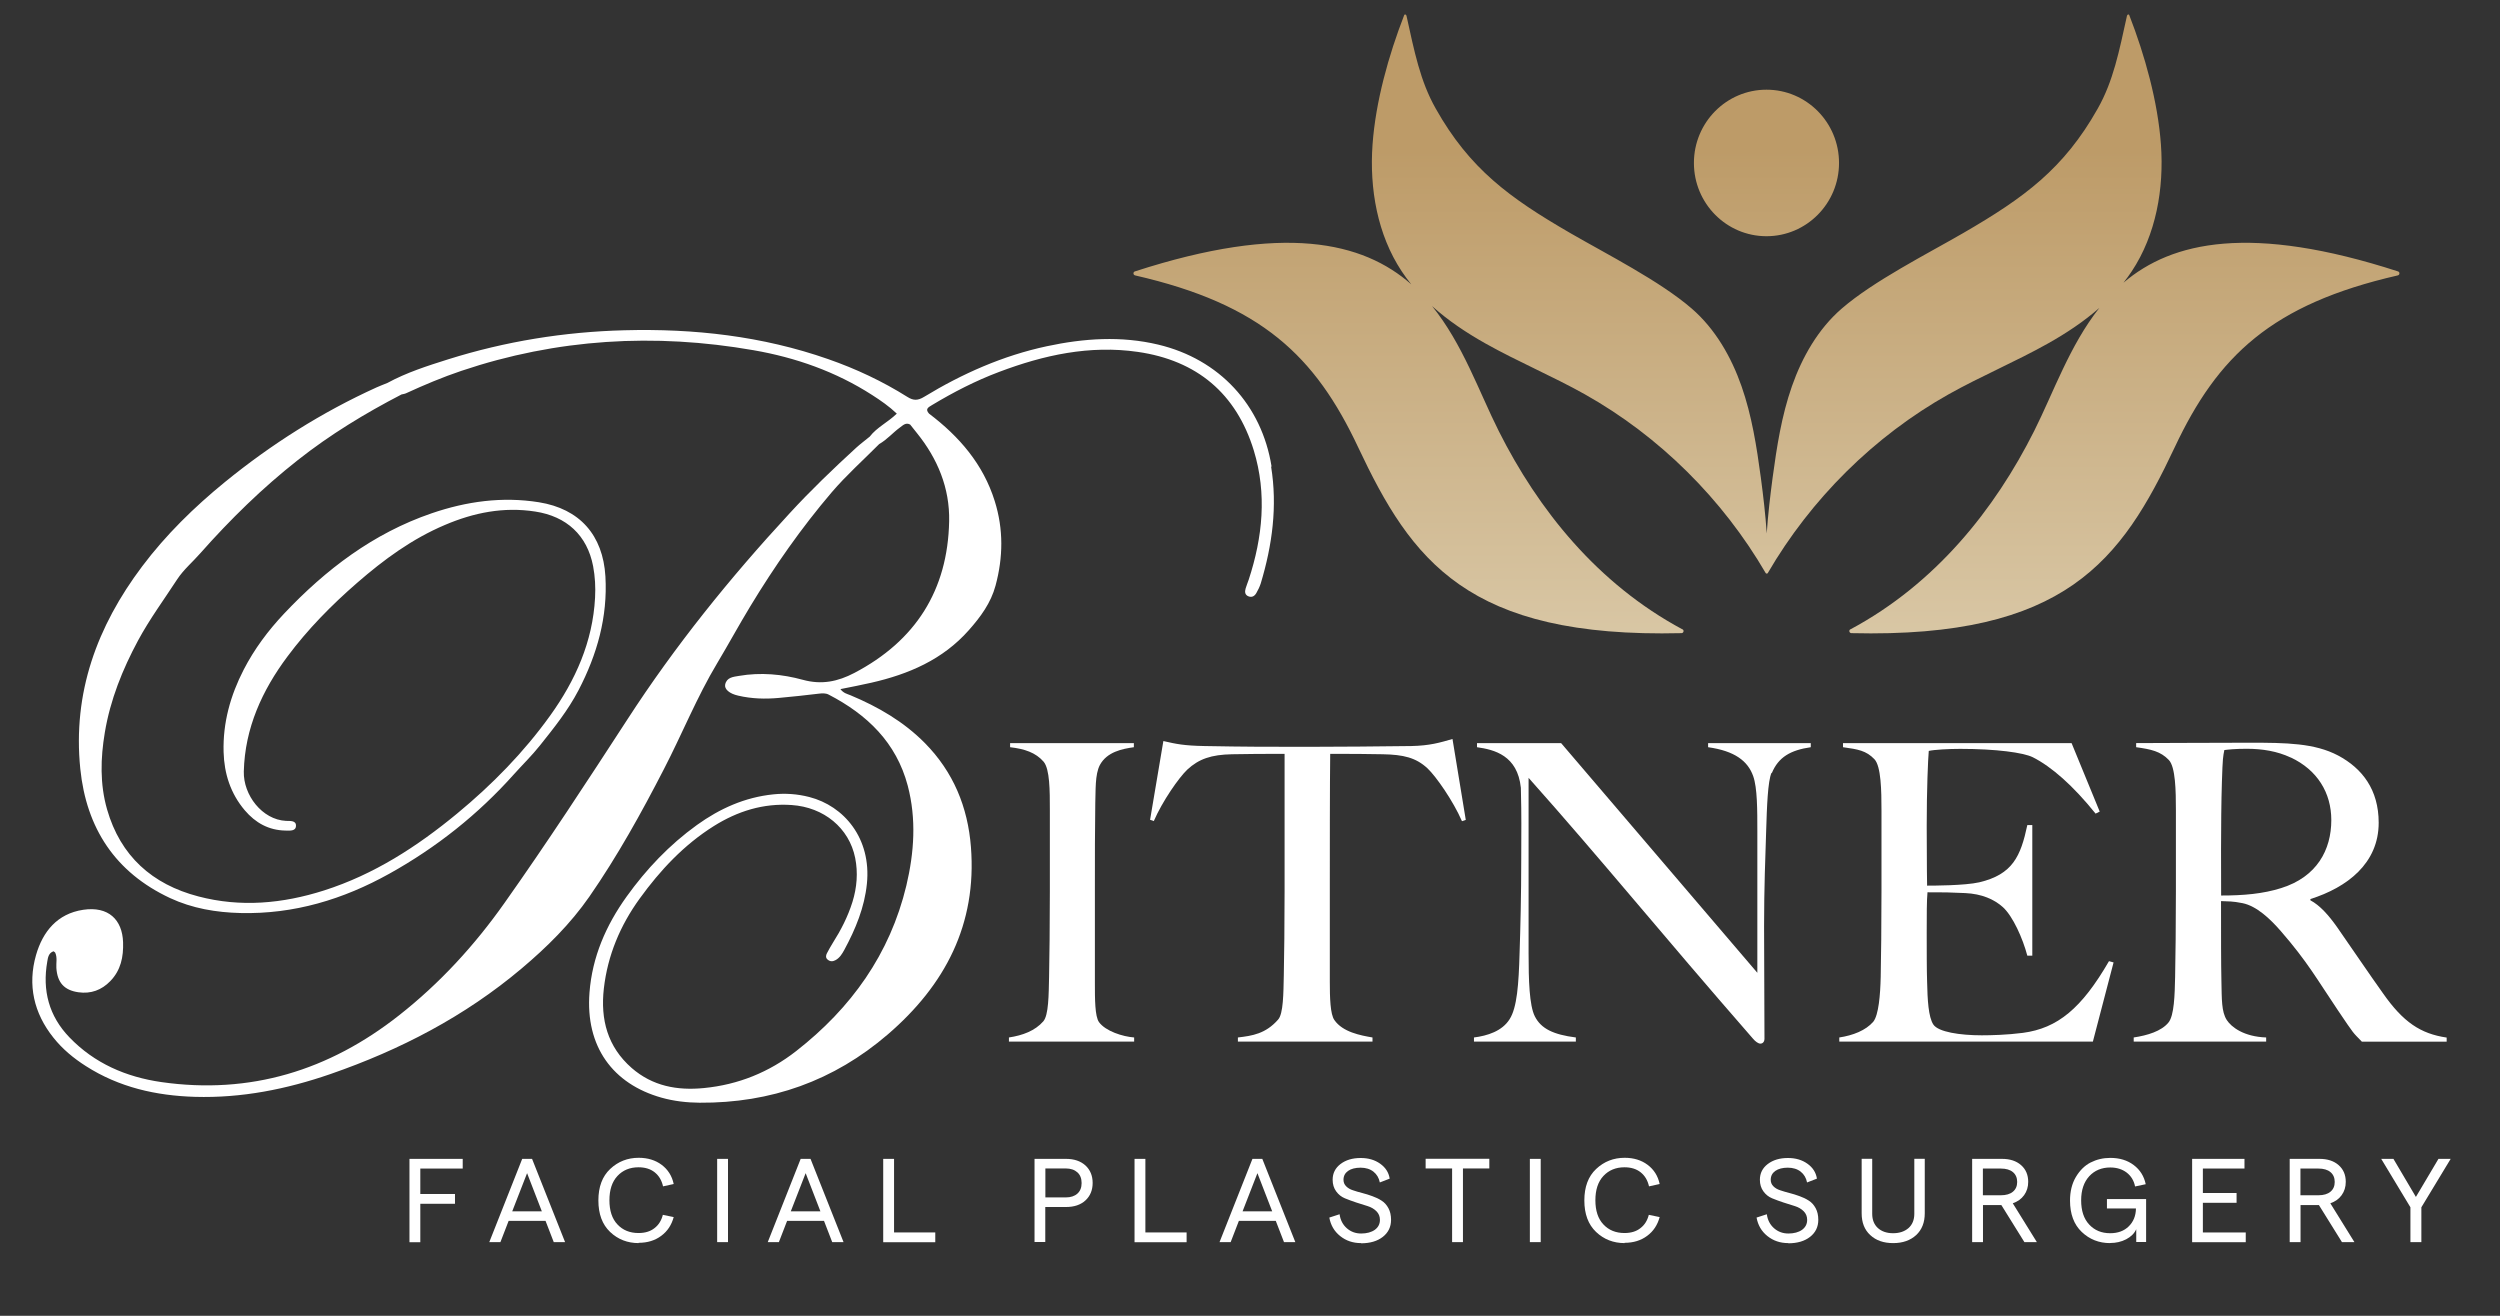 <?xml version="1.0" encoding="UTF-8"?> <svg xmlns="http://www.w3.org/2000/svg" width="399" height="210" viewBox="0 0 399 210" fill="none"><rect x="0" y="0" width="399" height="210" fill="#333333" stroke="none"/><g clip-path="url(#clip0_115_1477)"><mask id="mask0_115_1477" style="mask-type:luminance" maskUnits="userSpaceOnUse" x="0" y="-17" width="393" height="282"><path d="M392.858 -16.285H0V264.756H392.858V-16.285Z" fill="white"></path></mask><g mask="url(#mask0_115_1477)"><path d="M202.945 74.476C201.371 64.608 194.589 57.332 184.877 55.006C178.937 53.585 172.998 53.991 167.089 55.256C160.074 56.755 153.589 59.627 147.478 63.343C146.495 63.937 145.794 63.968 144.812 63.343C140.836 60.845 136.612 58.862 132.184 57.317C121.646 53.632 110.764 52.414 99.633 52.711C90.046 52.961 80.676 54.475 71.525 57.348C68.204 58.394 64.884 59.456 61.813 61.126C61.236 61.361 60.659 61.579 60.098 61.829C51.368 65.795 43.324 70.885 35.887 76.943C30.992 80.94 26.487 85.343 22.683 90.401C15.48 99.972 11.583 110.574 12.815 122.706C13.781 132.183 18.396 139.24 27.142 143.331C30.696 144.986 34.5 145.626 38.397 145.72C46.909 145.923 54.766 143.549 62.14 139.443C69.654 135.259 76.311 129.981 82.048 123.549C83.42 122.019 84.885 120.598 86.164 118.99C88.409 116.179 90.653 113.384 92.337 110.152C95.299 104.454 96.998 98.489 96.624 91.994C96.234 85.405 92.524 81.205 86.008 80.159C80.146 79.222 74.456 80.019 68.89 81.923C59.583 85.109 51.991 90.885 45.319 97.958C42.793 100.644 40.595 103.579 38.896 106.874C36.776 110.996 35.56 115.336 35.685 120.004C35.778 123.471 36.791 126.64 39.068 129.326C40.767 131.324 42.887 132.511 45.553 132.558C46.208 132.558 47.19 132.698 47.236 131.839C47.299 130.903 46.27 131.043 45.646 131.012C41.843 130.825 38.818 126.89 38.912 123.127C39.083 116.179 41.858 110.168 45.865 104.797C49.092 100.456 52.911 96.569 57.011 93.009C61.267 89.308 65.772 85.999 71.011 83.781C75.625 81.814 80.38 80.862 85.415 81.642C90.42 82.407 93.709 85.421 94.66 90.355C94.972 92.01 95.065 93.696 94.972 95.398C94.598 102.439 91.838 108.591 87.816 114.196C83.591 120.082 78.54 125.235 72.959 129.841C66.568 135.118 59.693 139.568 51.726 142.113C45.116 144.221 38.397 144.845 31.647 143.065C24.304 141.145 19.222 136.633 17.086 129.169C15.933 125.141 16.042 121.019 16.728 116.913C17.601 111.682 19.549 106.842 22.044 102.205C23.883 98.802 26.175 95.694 28.279 92.462C29.293 90.917 30.758 89.683 31.99 88.278C36.76 82.891 41.874 77.879 47.533 73.43C52.693 69.355 58.274 65.966 64.089 62.953C64.323 62.891 64.572 62.875 64.806 62.766C67.69 61.439 70.621 60.205 73.63 59.19C88.892 54.053 104.466 53.132 120.274 55.896C127.008 57.067 133.4 59.315 139.199 63.047C140.556 63.921 141.881 64.827 143.128 66.013C141.709 67.403 139.948 68.199 138.81 69.683C138.093 70.276 137.329 70.838 136.643 71.462C132.964 74.835 129.378 78.27 125.995 81.955C116.485 92.244 107.724 103.095 100.101 114.868C93.709 124.704 87.302 134.525 80.52 144.111C75.75 150.872 70.2 156.93 63.684 162.051C52.521 170.842 39.925 174.729 25.754 172.7C20.126 171.888 15.075 169.717 11.069 165.549C7.81 162.161 6.735 158.07 7.545 153.464C7.654 152.793 7.764 152.09 8.543 151.825C8.652 151.918 8.793 151.981 8.824 152.074C9.167 152.855 8.948 153.667 8.995 154.479C9.151 156.805 10.227 158.039 12.518 158.367C14.498 158.648 16.213 158.023 17.601 156.587C19.284 154.854 19.721 152.73 19.643 150.372C19.518 146.797 17.32 144.596 13.267 145.204C9.135 145.829 6.828 148.686 5.753 152.418C4.381 157.211 5.394 161.692 8.527 165.611C9.977 167.438 11.755 168.906 13.719 170.155C19.019 173.543 24.897 174.87 31.117 175.057C38.569 175.276 45.74 173.839 52.74 171.419C63.871 167.563 74.175 162.223 83.248 154.572C87.302 151.153 91.028 147.468 94.068 143.097C98.557 136.617 102.361 129.747 105.962 122.752C108.862 117.147 111.216 111.261 114.474 105.827C116.267 102.83 117.935 99.754 119.744 96.772C123.625 90.37 127.897 84.25 132.745 78.567C135.084 75.834 137.796 73.414 140.322 70.869C141.569 70.166 142.489 69.058 143.627 68.231C144.11 67.887 144.562 67.372 145.264 67.762C145.607 68.199 145.965 68.636 146.308 69.074C149.644 73.195 151.593 77.895 151.484 83.188C151.266 94.211 146.121 102.283 136.347 107.404C133.712 108.778 131.14 109.325 128.131 108.497C124.841 107.592 121.381 107.28 117.935 107.873C117.031 108.029 115.987 108.091 115.737 109.247C115.581 109.981 116.407 110.714 117.826 111.027C119.962 111.526 122.144 111.589 124.327 111.386C126.432 111.198 128.536 110.964 130.641 110.714C131.202 110.652 131.748 110.59 132.278 110.871C138.389 114.04 143.05 118.506 144.874 125.391C146.277 130.715 145.903 136.055 144.656 141.332C142.037 152.277 135.832 160.911 127.071 167.75C122.752 171.123 117.826 173.121 112.354 173.652C108.098 174.074 104.154 173.355 100.818 170.451C96.952 167.063 95.814 162.707 96.375 157.758C96.983 152.465 98.978 147.718 102.096 143.409C105.37 138.881 109.158 134.837 113.929 131.839C117.717 129.466 121.817 128.17 126.338 128.482C131.483 128.826 135.52 132.136 136.487 136.929C136.955 139.287 136.767 141.645 136.05 143.955C135.318 146.297 134.211 148.452 132.901 150.513C132.574 151.044 132.262 151.59 131.981 152.137C131.794 152.48 131.748 152.871 132.091 153.152C132.465 153.48 132.886 153.48 133.307 153.261C134.008 152.902 134.398 152.246 134.756 151.59C136.549 148.28 137.983 144.798 138.358 141.036C139.09 133.791 134.694 128.623 129.16 127.202C127.273 126.718 125.356 126.578 123.407 126.781C118.871 127.249 114.88 129.045 111.232 131.668C106.835 134.837 103.156 138.709 100.007 143.097C96.718 147.687 94.52 152.714 94.083 158.413C93.413 167.063 97.825 172.996 105.557 175.182C107.553 175.744 109.595 175.978 111.653 175.994C123.017 176.072 133.073 172.512 141.709 165.08C150.845 157.211 155.927 147.531 154.961 135.181C154.462 128.795 152.154 123.205 147.618 118.599C144.219 115.164 140.15 112.807 135.739 110.964C135.209 110.746 134.616 110.636 134.133 109.981C135.91 109.622 137.485 109.325 139.044 108.966C145.014 107.607 150.471 105.281 154.633 100.566C156.488 98.474 158.141 96.241 158.889 93.462C160.105 88.949 160.167 84.468 158.764 79.987C156.925 74.085 153.105 69.667 148.273 66.013C147.602 65.264 148.179 64.999 148.74 64.655C152.17 62.594 155.709 60.767 159.45 59.362C166.59 56.661 173.917 55.053 181.588 56.161C191.019 57.52 197.317 62.797 200.108 71.9C202.213 78.801 201.527 85.717 199.297 92.509C199.141 92.978 198.939 93.446 198.798 93.93C198.643 94.461 198.689 94.961 199.266 95.179C199.827 95.398 200.248 95.117 200.513 94.648C200.794 94.164 201.043 93.649 201.215 93.118C203.054 87.013 203.896 80.799 202.867 74.46" fill="white"></path></g><path d="M161.025 166.236V165.58C163.208 165.252 165.188 164.518 166.513 163.004C167.37 162.004 167.37 158.772 167.433 155.915C167.495 153.464 167.557 147.047 167.557 142.222V129.31C167.557 126.203 167.557 122.752 166.56 121.566C165.297 120.114 163.52 119.52 161.212 119.255V118.599H180.964V119.255C179.109 119.52 176.677 119.989 175.539 122.097C174.744 123.611 174.884 126.203 174.807 128.186C174.744 132.683 174.744 136.523 174.744 141.957V156.914C174.744 159.428 174.744 162.207 175.399 163.129C176.459 164.581 179.172 165.439 181.011 165.58V166.236H160.994H161.025Z" fill="white"></path><path d="M233.315 131.027C231.927 127.842 229.215 123.939 227.827 122.627C225.972 120.91 223.992 120.442 220.687 120.379C217.32 120.317 216.197 120.317 212.3 120.317C212.238 124.813 212.238 136.539 212.238 141.957V156.649C212.238 159.163 212.3 161.88 212.97 162.801C214.295 164.721 217.133 165.252 219.05 165.58V166.236H197.568V165.58C199.875 165.314 201.995 164.987 203.975 162.738C204.833 161.817 204.833 158.507 204.895 155.65C204.957 153.199 205.02 147.047 205.02 142.222V120.317C201.247 120.317 200 120.317 196.632 120.379C193.327 120.442 191.348 121.113 189.492 122.83C188.105 124.158 185.533 127.858 184.145 131.043L183.553 130.84L185.673 118.271C187.715 118.74 188.916 119.005 192.221 119.068C198.893 119.193 202.198 119.193 208.746 119.193C215.293 119.193 218.598 119.13 225.27 119.068C228.186 119.005 229.76 118.537 231.818 117.943L233.938 130.856L233.346 131.059L233.315 131.027Z" fill="white"></path><path d="M282.732 123.346C282.14 124.673 281.999 128.701 281.875 132.745C281.75 136.523 281.547 141.879 281.547 147.765C281.547 152.793 281.61 160.677 281.61 165.83C281.61 166.158 281.407 166.564 280.955 166.564C280.627 166.564 280.16 166.236 279.77 165.767C264.71 148.499 255.918 137.57 243.961 124.142V152.074C243.961 156.509 244.085 160.474 244.958 162.207C245.956 164.19 247.936 165.127 251.506 165.58V166.236H235.246V165.58C237.366 165.314 239.736 164.581 240.936 162.66C242.121 160.802 242.386 157.102 242.526 152.074C242.651 148.296 242.791 142.941 242.791 137.054C242.791 132.027 242.854 130.84 242.729 125.735C242.199 120.567 238.504 119.645 235.729 119.255V118.599H249.152L280.472 155.259V132.761C280.472 129.248 280.472 125.75 279.817 123.892C278.959 121.441 276.839 119.848 272.614 119.255V118.599H288.999V119.255C285.756 119.723 283.839 120.848 282.794 123.361L282.732 123.346Z" fill="white"></path><path d="M333.99 166.236H293.551V165.58C295.733 165.252 297.776 164.456 298.976 163.066C299.833 162.004 300.098 158.757 300.161 155.915C300.223 153.464 300.285 147.047 300.285 142.222V129.31C300.285 126.203 300.223 122.3 299.163 121.175C297.838 119.786 296.513 119.583 294.143 119.255V118.599H330.623L335.113 129.529L334.458 129.856C330.888 125.422 327.458 122.378 324.418 120.848C322.906 120.114 318.603 119.52 312.851 119.52C310.996 119.52 308.688 119.645 307.831 119.848C307.706 121.238 307.503 126.062 307.503 131.886C307.503 138.569 307.566 140.88 307.566 141.348C308.361 141.348 313.583 141.348 315.891 140.817C321.238 139.552 322.501 136.648 323.561 131.683H324.356V152.527H323.561C322.828 149.748 321.253 146.235 319.663 144.783C318.276 143.534 316.296 142.659 313.646 142.535C310.996 142.41 310.403 142.41 307.628 142.41C307.503 143.596 307.503 146.251 307.503 148.827C307.503 151.216 307.503 154.978 307.566 156.696C307.628 159.538 307.768 162.317 308.564 163.519C309.359 164.706 312.788 165.236 316.296 165.236C317.746 165.236 320.334 165.174 322.844 164.846C328.394 164.112 332.229 160.943 336.594 153.401L337.326 153.604L334.021 166.251L333.99 166.236Z" fill="white"></path><path d="M376.941 166.236C375.413 164.643 375.881 165.314 373.106 161.208C369.801 156.306 368.289 153.526 364.048 148.639C362.333 146.657 360.151 144.596 357.906 144.143C356.253 143.815 355.723 143.877 354.476 143.815C354.476 149.514 354.476 153.745 354.539 156.649C354.601 159.491 354.539 161.474 355.396 162.801C356.129 163.925 358.109 165.455 361.679 165.58V166.236H340.539V165.58C342.722 165.252 344.967 164.581 346.089 163.191C347.009 162.067 347.087 158.757 347.149 155.915C347.211 153.464 347.274 147.047 347.274 142.222V129.31C347.274 126.203 347.211 122.425 346.151 121.3C344.826 119.911 343.314 119.583 340.929 119.255V118.599C342.316 118.599 354.273 118.537 359.028 118.537C364.906 118.537 369.411 118.599 373.168 120.582C377.003 122.628 379.638 126.016 379.638 131.309C379.638 137.788 374.618 141.629 368.741 143.487V143.69C370.253 144.486 371.656 146.079 372.965 147.921C375.273 151.231 378.188 155.541 380.308 158.507C383.551 163.144 386.326 164.987 390.488 165.596V166.251H376.941V166.236ZM365.576 120.894C363.456 119.895 361.086 119.505 358.576 119.505C356.721 119.505 355.599 119.63 355.006 119.708C354.804 120.77 354.741 120.832 354.616 124.798C354.414 130.949 354.492 141.535 354.492 142.925C358.062 142.925 361.164 142.659 364.079 141.738C369.77 139.958 372.077 135.649 372.077 130.887C372.077 126.515 369.832 122.877 365.607 120.894H365.576Z" fill="white"></path><path d="M65.352 198.243V184.956H73.848V186.502H67.082V190.561H72.616V192.123H67.082V198.259H65.352V198.243Z" fill="white"></path><path d="M88.379 198.243L87.069 194.855H81.177L79.867 198.243H78.09L83.344 184.956H84.918L90.187 198.243H88.379ZM81.753 193.325H86.477L84.123 187.236L81.753 193.325Z" fill="white"></path><path d="M101.94 198.399C100.148 198.399 98.62 197.806 97.373 196.619C96.126 195.433 95.502 193.762 95.502 191.592C95.502 189.422 96.126 187.751 97.388 186.564C98.651 185.378 100.163 184.784 101.94 184.784C103.375 184.784 104.606 185.159 105.604 185.909C106.602 186.658 107.257 187.688 107.522 188.969L105.822 189.343C105.604 188.375 105.167 187.642 104.482 187.095C103.811 186.564 102.954 186.299 101.909 186.299C100.522 186.299 99.399 186.767 98.542 187.688C97.684 188.61 97.264 189.906 97.264 191.561C97.264 193.216 97.684 194.512 98.542 195.417C99.399 196.338 100.522 196.791 101.909 196.791C102.938 196.791 103.78 196.541 104.435 196.026C105.105 195.526 105.557 194.808 105.791 193.887L107.522 194.246C107.179 195.511 106.524 196.51 105.526 197.244C104.544 197.978 103.344 198.352 101.925 198.352L101.94 198.399Z" fill="white"></path><path d="M114.459 198.243V184.956H116.189V198.243H114.459Z" fill="white"></path><path d="M132.822 198.243L131.513 194.855H125.62L124.31 198.243H122.533L127.787 184.956H129.361L134.631 198.243H132.822ZM126.212 193.325H130.936L128.582 187.236L126.212 193.325Z" fill="white"></path><path d="M140.961 198.243V184.956H142.691V196.697H149.27V198.259H140.961V198.243Z" fill="white"></path><path d="M165.111 198.243V184.956H170.147C171.441 184.956 172.47 185.315 173.233 186.002C173.997 186.705 174.387 187.642 174.387 188.797C174.387 189.952 173.997 190.889 173.233 191.592C172.47 192.294 171.425 192.638 170.147 192.638H166.826V198.228H165.096L165.111 198.243ZM166.842 191.108H170.1C170.879 191.108 171.503 190.905 171.955 190.499C172.407 190.093 172.625 189.531 172.625 188.813C172.625 188.094 172.407 187.517 171.955 187.111C171.503 186.705 170.895 186.486 170.1 186.486H166.842V191.108Z" fill="white"></path><path d="M181.072 198.243V184.956H182.803V196.697H189.382V198.259H181.072V198.243Z" fill="white"></path><path d="M204.926 198.243L203.616 194.855H197.723L196.414 198.243H194.637L199.89 184.956H201.465L206.734 198.243H204.926ZM198.316 193.325H203.04L200.685 187.236L198.316 193.325Z" fill="white"></path><path d="M217.211 198.399C215.933 198.399 214.826 198.025 213.891 197.275C212.955 196.526 212.378 195.542 212.16 194.324L213.797 193.793C213.922 194.714 214.312 195.464 214.951 196.026C215.59 196.588 216.354 196.869 217.242 196.869C218.131 196.869 218.879 196.666 219.425 196.276C219.971 195.87 220.236 195.355 220.236 194.683C220.236 194.137 220.049 193.684 219.674 193.309C219.3 192.935 218.833 192.669 218.287 192.497C217.741 192.326 217.118 192.138 216.463 191.92C215.808 191.701 215.2 191.483 214.639 191.248C214.078 191.014 213.626 190.655 213.251 190.14C212.877 189.625 212.69 189.016 212.69 188.282C212.69 187.251 213.111 186.424 213.937 185.784C214.779 185.143 215.839 184.816 217.164 184.816C218.38 184.816 219.409 185.112 220.267 185.721C221.124 186.33 221.639 187.111 221.795 188.11L220.22 188.719C220.08 188.001 219.737 187.423 219.207 187.001C218.677 186.58 217.975 186.361 217.149 186.361C216.323 186.361 215.637 186.533 215.153 186.877C214.67 187.22 214.421 187.688 214.421 188.297C214.421 188.703 214.561 189.047 214.842 189.328C215.122 189.609 215.481 189.828 215.933 189.968C216.385 190.124 216.868 190.265 217.414 190.405C217.944 190.546 218.49 190.702 219.02 190.905C219.55 191.092 220.048 191.326 220.501 191.623C220.953 191.904 221.311 192.31 221.592 192.825C221.872 193.341 222.013 193.965 222.013 194.683C222.013 195.807 221.576 196.713 220.703 197.4C219.83 198.087 218.661 198.43 217.211 198.43V198.399Z" fill="white"></path><path d="M231.756 198.243V186.486H227.531V184.941H237.696V186.486H233.486V198.243H231.756Z" fill="white"></path><path d="M244.166 198.243V184.956H245.896V198.243H244.166Z" fill="white"></path><path d="M259.3 198.399C257.507 198.399 255.979 197.806 254.732 196.619C253.485 195.433 252.861 193.762 252.861 191.592C252.861 189.422 253.485 187.751 254.748 186.564C256.01 185.378 257.523 184.784 259.3 184.784C260.734 184.784 261.966 185.159 262.963 185.909C263.961 186.658 264.616 187.688 264.881 188.969L263.182 189.343C262.963 188.375 262.527 187.642 261.841 187.095C261.171 186.564 260.313 186.299 259.269 186.299C257.881 186.299 256.759 186.767 255.901 187.688C255.044 188.61 254.623 189.906 254.623 191.561C254.623 193.216 255.044 194.512 255.901 195.417C256.759 196.338 257.881 196.791 259.269 196.791C260.298 196.791 261.139 196.541 261.794 196.026C262.465 195.526 262.917 194.808 263.15 193.887L264.881 194.246C264.538 195.511 263.883 196.51 262.885 197.244C261.903 197.978 260.703 198.352 259.284 198.352L259.3 198.399Z" fill="white"></path><path d="M285.399 198.399C284.12 198.399 283.013 198.025 282.078 197.275C281.143 196.526 280.566 195.542 280.348 194.324L281.985 193.793C282.109 194.714 282.499 195.464 283.138 196.026C283.777 196.588 284.541 196.869 285.43 196.869C286.318 196.869 287.067 196.666 287.612 196.276C288.158 195.87 288.423 195.355 288.423 194.683C288.423 194.137 288.236 193.684 287.862 193.309C287.488 192.935 287.02 192.669 286.474 192.497C285.929 192.326 285.305 192.138 284.65 191.92C283.996 191.701 283.388 191.483 282.826 191.248C282.265 191.014 281.813 190.655 281.439 190.14C281.065 189.625 280.878 189.016 280.878 188.282C280.878 187.251 281.299 186.424 282.125 185.784C282.967 185.143 284.027 184.816 285.352 184.816C286.568 184.816 287.597 185.112 288.454 185.721C289.312 186.33 289.826 187.111 289.982 188.11L288.407 188.719C288.267 188.001 287.924 187.423 287.394 187.001C286.864 186.58 286.163 186.361 285.336 186.361C284.51 186.361 283.824 186.533 283.341 186.877C282.858 187.22 282.608 187.688 282.608 188.297C282.608 188.703 282.748 189.047 283.029 189.328C283.31 189.609 283.668 189.828 284.12 189.968C284.572 190.124 285.056 190.265 285.601 190.405C286.131 190.546 286.677 190.702 287.207 190.905C287.737 191.092 288.236 191.326 288.688 191.623C289.14 191.904 289.499 192.31 289.779 192.825C290.06 193.341 290.2 193.965 290.2 194.683C290.2 195.807 289.764 196.713 288.891 197.4C288.018 198.087 286.849 198.43 285.399 198.43V198.399Z" fill="white"></path><path d="M302.141 198.399C300.629 198.399 299.413 197.978 298.493 197.119C297.573 196.276 297.121 195.12 297.121 193.637V184.941H298.805V193.731C298.805 194.699 299.117 195.448 299.709 195.995C300.317 196.541 301.128 196.822 302.141 196.822C303.154 196.822 303.981 196.541 304.604 195.995C305.212 195.448 305.524 194.683 305.524 193.731V184.941H307.192V193.637C307.192 195.105 306.74 196.26 305.82 197.119C304.9 197.962 303.684 198.399 302.157 198.399H302.141Z" fill="white"></path><path d="M325.059 198.243H323.094L319.415 192.326H316.484V198.243H314.754V184.956H319.524C320.787 184.956 321.8 185.284 322.564 185.955C323.328 186.627 323.702 187.517 323.702 188.625C323.702 189.437 323.484 190.14 323.048 190.749C322.611 191.358 322.003 191.779 321.239 192.045L325.074 198.228L325.059 198.243ZM316.469 186.486V190.764H319.337C320.163 190.764 320.803 190.577 321.255 190.202C321.707 189.828 321.941 189.312 321.941 188.641C321.941 187.97 321.707 187.439 321.255 187.064C320.803 186.689 320.163 186.502 319.337 186.502H316.469V186.486Z" fill="white"></path><path d="M336.767 198.399C335.005 198.399 333.493 197.806 332.246 196.619C330.999 195.433 330.375 193.762 330.375 191.607C330.375 190.155 330.687 188.891 331.31 187.845C331.934 186.799 332.713 186.018 333.664 185.534C334.615 185.05 335.66 184.8 336.798 184.8C338.279 184.8 339.526 185.175 340.539 185.94C341.553 186.705 342.192 187.72 342.457 189L340.758 189.359C340.571 188.422 340.118 187.688 339.417 187.142C338.715 186.611 337.842 186.33 336.798 186.33C335.426 186.33 334.304 186.799 333.446 187.72C332.589 188.657 332.152 189.937 332.152 191.576C332.152 193.216 332.573 194.512 333.431 195.433C334.288 196.354 335.395 196.822 336.782 196.822C338.014 196.822 338.996 196.463 339.744 195.729C340.493 194.996 340.882 194.043 340.898 192.872H336.268V191.373H342.519V198.228H340.945V196.182C340.649 196.854 340.103 197.384 339.339 197.79C338.56 198.196 337.702 198.384 336.767 198.384V198.399Z" fill="white"></path><path d="M349.863 198.243V184.956H358.219V186.502H351.578V190.405H356.957V191.967H351.578V196.697H358.422V198.259H349.848L349.863 198.243Z" fill="white"></path><path d="M375.74 198.243H373.776L370.097 192.326H367.166V198.243H365.436V184.956H370.206C371.469 184.956 372.482 185.284 373.246 185.955C374.01 186.627 374.384 187.517 374.384 188.625C374.384 189.437 374.166 190.14 373.729 190.749C373.293 191.358 372.685 191.779 371.921 192.045L375.756 198.228L375.74 198.243ZM367.15 186.486V190.764H370.019C370.845 190.764 371.484 190.577 371.936 190.202C372.389 189.828 372.622 189.312 372.622 188.641C372.622 187.97 372.389 187.439 371.936 187.064C371.484 186.689 370.845 186.502 370.019 186.502H367.15V186.486Z" fill="white"></path><path d="M384.704 198.243V192.685L380.043 184.956H381.992L385.577 191.03L389.178 184.956H391.127L386.45 192.685V198.243H384.704Z" fill="white"></path><path d="M339.514 2.445C339.545 2.285 339.782 2.253 339.83 2.412C342.326 8.841 344.395 16.228 344.885 23.072C345.39 30.107 344.111 37.43 340.24 43.284C339.822 43.918 339.376 44.529 338.908 45.12C346.683 38.494 359.276 35.722 382.722 43.317C383.037 43.412 383.022 43.874 382.69 43.954C362.533 48.565 353.938 56.813 347.082 71.394C338.583 89.436 329.673 101.88 295.472 101.05C295.14 101.034 295.029 100.588 295.329 100.428V100.445C308.931 93.154 318.346 81.332 324.649 68.793C327.749 62.626 330.326 55.113 335.057 49.143C332.562 51.336 329.748 53.195 326.859 54.819C321.694 57.722 316.196 60.019 311.015 62.922C299.087 69.622 289.024 79.641 282.137 91.462C282.1 91.529 282.033 91.553 281.97 91.543C281.907 91.552 281.841 91.528 281.805 91.462C274.917 79.641 264.854 69.622 252.927 62.922C247.745 60.019 242.247 57.722 237.081 54.819C234.064 53.123 231.128 51.17 228.553 48.848C233.436 54.864 236.049 62.523 239.2 68.793C245.503 81.332 254.919 93.154 268.52 100.445V100.428C268.82 100.587 268.71 101.034 268.378 101.05C234.176 101.88 225.267 89.436 216.767 71.394C209.911 56.813 201.317 48.565 181.159 43.954C180.828 43.874 180.812 43.412 181.128 43.317C204.882 35.622 217.495 38.57 225.245 45.385C224.698 44.712 224.182 44.013 223.701 43.284C219.831 37.43 218.551 30.107 219.057 23.072C219.546 16.228 221.615 8.841 224.111 2.412C224.159 2.253 224.396 2.285 224.428 2.445H224.459C225.738 8.235 226.655 12.942 229.151 17.345C234.554 26.932 240.857 31.543 250.572 37.174C256.386 40.54 264.917 44.848 270.004 49.251C273.748 52.49 276.307 56.957 277.95 61.647C279.593 66.337 280.367 71.298 281.03 76.228C281.421 79.189 281.773 82.161 281.971 85.141C282.168 82.161 282.52 79.189 282.911 76.228C283.575 71.298 284.348 66.337 285.991 61.647C287.634 56.957 290.193 52.49 293.937 49.251C299.024 44.848 307.556 40.54 313.369 37.174C323.084 31.543 329.387 26.932 334.79 17.345C337.286 12.942 338.203 8.235 339.482 2.445H339.514ZM281.93 14.314C288.325 14.314 293.509 19.549 293.509 26.007C293.509 32.465 288.325 37.7 281.93 37.7C275.534 37.7 270.349 32.465 270.349 26.007C270.35 19.549 275.534 14.314 281.93 14.314Z" fill="url(#paint0_linear_115_1477)"></path></g><defs><linearGradient id="paint0_linear_115_1477" x1="281.925" y1="24" x2="281.925" y2="111" gradientUnits="userSpaceOnUse"><stop stop-color="#BD9B68"></stop><stop offset="1" stop-color="#DCCCAC"></stop></linearGradient><clipPath id="clip0_115_1477"><rect width="399" height="210" fill="white"></rect></clipPath></defs></svg> 